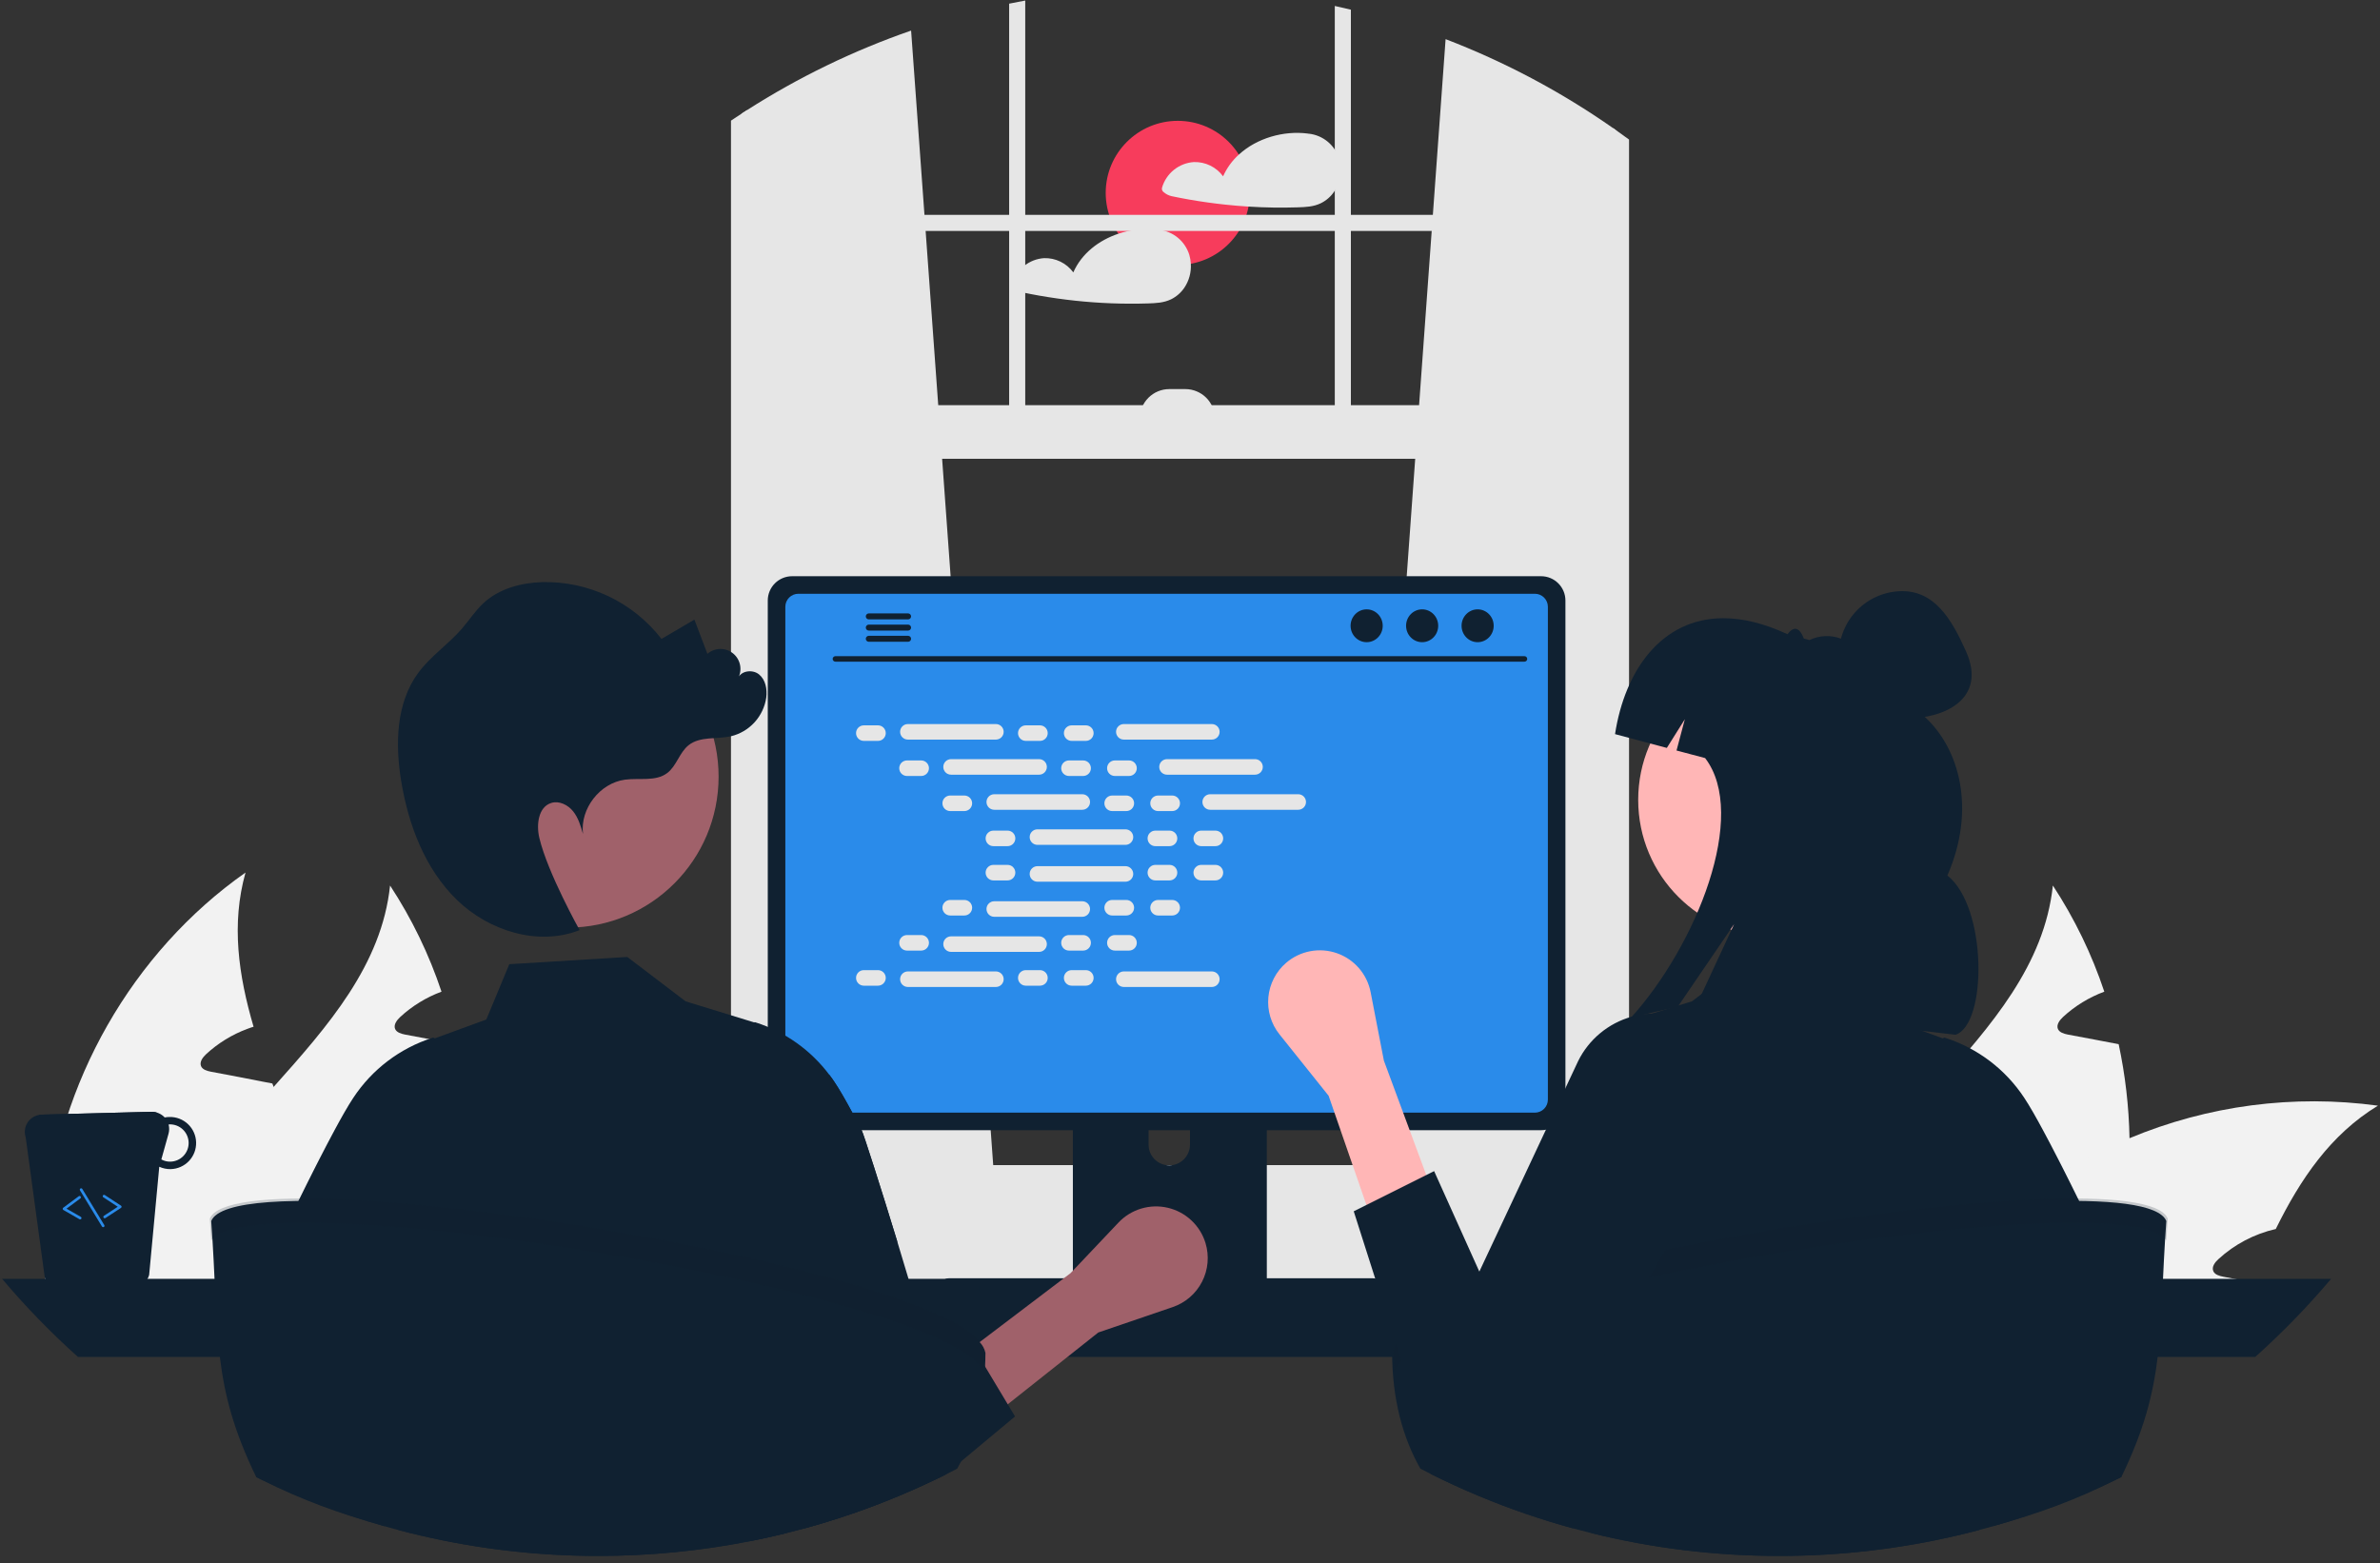 <svg width="306" height="201" viewBox="0 0 306 201" fill="none" xmlns="http://www.w3.org/2000/svg">
<rect x="0" y="0" width="306" height="201" fill="#333333" stroke="none"/>
<g clip-path="url(#clip0_399_230)">
<path d="M151.43 34.07C156.547 34.07 160.696 29.921 160.696 24.803C160.696 19.686 156.547 15.537 151.43 15.537C146.312 15.537 142.163 19.686 142.163 24.803C142.163 29.921 146.312 34.07 151.43 34.07Z" fill="#F73C5C"/>
<path d="M172.169 20.415C171.908 19.558 171.401 18.797 170.713 18.224C170.024 17.651 169.183 17.292 168.292 17.191C168.272 17.189 168.251 17.189 168.23 17.191C168.205 17.183 168.179 17.178 168.154 17.174C165.051 16.771 161.601 17.75 159.279 19.881C158.417 20.659 157.728 21.61 157.256 22.671C156.826 22.083 156.258 21.609 155.603 21.29C154.948 20.971 154.226 20.816 153.497 20.839C152.558 20.901 151.661 21.251 150.928 21.842C150.195 22.432 149.662 23.235 149.402 24.139C149.373 24.25 149.381 24.367 149.424 24.472C149.468 24.578 149.544 24.667 149.642 24.726C149.921 24.965 150.253 25.133 150.61 25.219C151.377 25.382 152.151 25.531 152.925 25.666C154.438 25.93 155.959 26.144 157.488 26.308C158.498 26.416 159.511 26.502 160.525 26.565C162.621 26.697 164.728 26.728 166.828 26.662C167.869 26.628 168.869 26.593 169.819 26.135C170.512 25.794 171.105 25.279 171.537 24.639C171.945 24.024 172.213 23.327 172.322 22.597C172.431 21.867 172.379 21.123 172.169 20.415Z" fill="#E6E6E6"/>
<path d="M153.105 33.916C153.088 33.528 153.022 33.143 152.911 32.771C152.648 31.914 152.141 31.152 151.452 30.579C150.763 30.007 149.921 29.648 149.031 29.546C149.011 29.545 148.991 29.545 148.972 29.546C148.945 29.539 148.919 29.533 148.892 29.529C147.175 29.319 145.432 29.498 143.794 30.053C141.274 30.896 139.063 32.597 137.998 35.026C137.567 34.438 136.999 33.964 136.343 33.645C135.688 33.325 134.964 33.171 134.236 33.194C133.296 33.256 132.399 33.606 131.666 34.197C130.933 34.788 130.401 35.59 130.14 36.495C130.113 36.605 130.122 36.721 130.165 36.827C130.208 36.932 130.283 37.021 130.38 37.081C130.659 37.319 130.991 37.488 131.348 37.574C132.119 37.737 132.889 37.886 133.666 38.022C135.18 38.285 136.7 38.499 138.227 38.664C141.329 38.997 144.451 39.115 147.57 39.018C148.607 38.983 149.61 38.948 150.561 38.49C151.253 38.149 151.844 37.634 152.276 36.994C152.884 36.088 153.176 35.005 153.105 33.916Z" fill="#E6E6E6"/>
<path d="M273.794 146.359C273.928 152.677 273.056 158.977 271.211 165.021C271.147 165.241 271.069 165.46 270.992 165.68H232.97C233.513 163.003 234.376 160.402 235.54 157.931C238.704 151.215 243.87 145.468 248.972 139.759C255.997 131.894 262.855 124.093 263.94 113.865C266.725 118.11 268.948 122.699 270.553 127.516C268.588 128.244 266.785 129.349 265.245 130.77C264.818 131.171 264.366 131.752 264.586 132.307C264.793 132.772 265.361 132.927 265.865 133.031C267.079 133.263 268.293 133.495 269.507 133.715C270.462 133.909 271.431 134.09 272.4 134.27C273.251 138.246 273.718 142.294 273.794 146.359Z" fill="#F2F2F2"/>
<path d="M305.733 142.174C299.637 145.881 295.763 151.615 292.599 158.034C289.845 158.662 287.303 159.997 285.224 161.909C284.785 162.309 284.333 162.89 284.566 163.445C284.759 163.91 285.341 164.065 285.844 164.169C287.045 164.401 288.272 164.634 289.473 164.853C289.357 165.125 289.241 165.409 289.125 165.68H248.83C250.659 163.213 252.684 160.898 254.887 158.757C255.365 158.279 255.855 157.827 256.359 157.363C261.496 152.72 267.394 148.998 273.794 146.359C283.878 142.144 294.904 140.699 305.733 142.174Z" fill="#F2F2F2"/>
<path d="M255.545 165.68H219.667C219.471 162.807 219.489 159.923 219.719 157.053C221.153 139.32 230.8 122.427 245.355 112.198C243.496 118.824 244.451 125.411 246.389 132.023C246.117 132.114 245.846 132.191 245.601 132.294C243.636 133.022 241.833 134.128 240.293 135.549C239.866 135.949 239.414 136.531 239.634 137.086C239.828 137.551 240.409 137.706 240.913 137.809C242.127 138.042 243.341 138.274 244.542 138.494C245.51 138.687 246.479 138.868 247.448 139.062C247.9 139.139 248.352 139.23 248.804 139.32C248.868 139.475 248.907 139.617 248.972 139.759C251.245 146.023 253.724 152.339 254.887 158.757C255.174 160.368 255.373 161.994 255.481 163.626C255.52 164.311 255.545 164.995 255.545 165.68Z" fill="#F2F2F2"/>
<path d="M60.007 146.359C60.14 152.677 59.268 158.977 57.424 165.021C57.359 165.241 57.282 165.46 57.204 165.68H19.182C19.726 163.003 20.588 160.402 21.752 157.931C24.916 151.215 30.082 145.468 35.184 139.759C42.21 131.894 49.068 124.093 50.152 113.865C52.937 118.11 55.16 122.699 56.765 127.516C54.8 128.244 52.997 129.349 51.457 130.77C51.031 131.171 50.578 131.752 50.798 132.307C51.005 132.772 51.573 132.927 52.077 133.031C53.291 133.263 54.505 133.495 55.719 133.715C56.675 133.909 57.643 134.09 58.612 134.27C59.463 138.246 59.93 142.294 60.007 146.359Z" fill="#F2F2F2"/>
<path d="M91.946 142.174C85.85 145.881 81.975 151.615 78.811 158.034C76.057 158.662 73.515 159.997 71.436 161.909C70.997 162.309 70.545 162.89 70.778 163.445C70.972 163.91 71.553 164.065 72.056 164.169C73.257 164.401 74.484 164.634 75.685 164.853C75.569 165.125 75.453 165.409 75.337 165.68H35.042C36.871 163.213 38.897 160.898 41.099 158.757C41.577 158.279 42.068 157.827 42.571 157.363C47.708 152.72 53.606 148.998 60.007 146.359C70.09 142.144 81.117 140.699 91.946 142.174Z" fill="#F2F2F2"/>
<path d="M41.758 165.68H5.879C5.684 162.807 5.701 159.923 5.931 157.053C7.365 139.32 17.012 122.427 31.567 112.198C29.708 118.824 30.663 125.411 32.601 132.023C32.33 132.114 32.058 132.191 31.813 132.294C29.848 133.022 28.045 134.128 26.505 135.549C26.079 135.949 25.627 136.531 25.846 137.086C26.04 137.551 26.621 137.706 27.125 137.809C28.339 138.042 29.553 138.274 30.754 138.494C31.723 138.687 32.691 138.868 33.66 139.062C34.112 139.139 34.564 139.23 35.016 139.32C35.08 139.475 35.119 139.617 35.184 139.759C37.457 146.023 39.937 152.339 41.099 158.757C41.387 160.368 41.585 161.994 41.693 163.626C41.732 164.311 41.758 164.995 41.758 165.68Z" fill="#F2F2F2"/>
<path d="M175.326 150.617L207.384 153.463L207.728 153.494V16.704C207.613 16.625 207.498 16.545 207.384 16.465C200.703 11.792 193.476 7.952 185.863 5.033L184.225 27.626L184.076 29.695L182.455 52.101L181.955 58.993L175.385 149.818L175.326 150.617Z" fill="#E6E6E6"/>
<path d="M96.048 14.157C95.819 14.303 95.59 14.448 95.361 14.601V153.494L96.048 153.431L127.758 150.617L127.699 149.819L121.13 58.993L120.63 52.101L119.009 29.695L118.86 27.626L117.142 3.933C109.733 6.501 102.653 9.932 96.048 14.157Z" fill="#E6E6E6"/>
<path d="M95.361 14.601C94.899 14.9 94.437 15.205 93.983 15.514V155.389C93.983 158.884 96.055 161.813 98.824 162.559C99.277 162.681 99.743 162.743 100.212 162.743H203.219C203.687 162.744 204.153 162.682 204.604 162.559C205.633 162.273 206.566 161.714 207.304 160.942C208.711 159.438 209.48 157.448 209.449 155.389V17.947C208.88 17.527 208.307 17.11 207.728 16.704C207.613 16.624 207.498 16.545 207.384 16.465V155.389C207.385 155.839 207.331 156.288 207.224 156.725C206.735 158.79 205.121 160.303 203.219 160.303H100.212C97.915 160.303 96.048 158.099 96.048 155.389V14.157C95.819 14.303 95.59 14.448 95.361 14.601Z" fill="#E6E6E6"/>
<path d="M208.416 27.628H95.014V29.696H208.416V27.628Z" fill="#E6E6E6"/>
<path d="M173.685 1.246C172.998 1.076 172.31 0.917 171.616 0.767V56.925H173.685V1.246Z" fill="#E6E6E6"/>
<path d="M131.816 0.07C131.125 0.198 130.434 0.33 129.747 0.472V56.925H131.816V0.07Z" fill="#E6E6E6"/>
<path d="M72.781 159.123C72.78 160.31 73.008 161.486 73.451 162.587C73.621 163.014 73.824 163.427 74.058 163.822C74.361 164.338 74.712 164.824 75.106 165.273C75.978 166.267 77.052 167.063 78.256 167.608C79.46 168.153 80.767 168.435 82.089 168.435H217.896C220.365 168.435 222.733 167.454 224.478 165.708C226.224 163.963 227.204 161.595 227.204 159.127C227.204 156.658 226.224 154.29 224.478 152.545C222.733 150.799 220.365 149.818 217.896 149.818H82.089C79.622 149.821 77.256 150.802 75.511 152.546C73.766 154.291 72.784 156.656 72.781 159.123Z" fill="#E6E6E6"/>
<path d="M95.014 58.994L207.727 58.994V52.1L95.014 52.1V58.994Z" fill="#E6E6E6"/>
<path d="M156.196 53.824H146.545C146.545 52.818 146.945 51.854 147.656 51.143C148.367 50.432 149.331 50.032 150.337 50.032H152.405C152.903 50.032 153.396 50.13 153.856 50.321C154.316 50.511 154.734 50.791 155.086 51.143C155.438 51.495 155.717 51.913 155.908 52.373C156.098 52.833 156.196 53.326 156.196 53.824Z" fill="#E6E6E6"/>
<path d="M0.267 164.44C3.282 168.013 6.543 171.37 10.026 174.487H289.956C293.439 171.37 296.7 168.013 299.715 164.44H0.267Z" fill="#102131"/>
<path d="M137.941 130.841V166.436H162.877V130.841C162.878 130.585 162.796 130.336 162.644 130.13C162.492 129.924 162.279 129.772 162.034 129.696C161.919 129.658 161.798 129.639 161.676 129.641H139.145C138.988 129.64 138.831 129.671 138.685 129.731C138.539 129.791 138.406 129.88 138.294 129.991C138.183 130.103 138.094 130.235 138.033 130.381C137.973 130.527 137.941 130.683 137.941 130.841ZM147.673 143.072C147.679 142.37 147.963 141.699 148.461 141.206C148.96 140.712 149.633 140.435 150.335 140.435C151.036 140.435 151.71 140.712 152.208 141.206C152.707 141.699 152.99 142.37 152.997 143.072V147.202C152.993 147.905 152.711 148.579 152.212 149.075C151.713 149.572 151.038 149.85 150.335 149.85C149.631 149.85 148.956 149.572 148.457 149.075C147.958 148.579 147.676 147.905 147.673 147.202V143.072Z" fill="#102131"/>
<path d="M137.865 165.297V168.73C137.865 168.908 137.936 169.078 138.061 169.204C138.187 169.33 138.357 169.402 138.535 169.403H162.284C162.462 169.402 162.632 169.331 162.758 169.205C162.883 169.078 162.954 168.908 162.954 168.73V165.297H137.865Z" fill="#102131"/>
<path d="M98.713 77.214V142.204C98.714 143.032 99.043 143.826 99.629 144.412C100.214 144.998 101.008 145.327 101.837 145.328H198.145C198.974 145.327 199.768 144.998 200.353 144.412C200.939 143.826 201.268 143.032 201.269 142.204V77.214C201.267 76.386 200.937 75.594 200.352 75.009C199.766 74.424 198.973 74.095 198.145 74.094H101.837C101.009 74.095 100.216 74.424 99.63 75.009C99.045 75.594 98.715 76.386 98.713 77.214Z" fill="#102131"/>
<path d="M100.972 78.023V141.402C100.973 141.845 101.149 142.269 101.462 142.582C101.775 142.895 102.199 143.071 102.642 143.072H197.344C197.786 143.071 198.21 142.895 198.523 142.582C198.836 142.269 199.012 141.845 199.013 141.402V78.023C199.013 77.579 198.837 77.155 198.524 76.841C198.211 76.527 197.787 76.351 197.344 76.35H102.642C102.199 76.351 101.774 76.527 101.461 76.841C101.148 77.155 100.972 77.579 100.972 78.023Z" fill="#2A8BEA"/>
<path d="M120.283 170.212C120.379 170.332 120.502 170.43 120.641 170.497C120.781 170.563 120.933 170.598 121.088 170.597H177.429C177.583 170.597 177.736 170.562 177.875 170.496C178.014 170.429 178.136 170.333 178.233 170.213C178.33 170.094 178.4 169.954 178.436 169.804C178.472 169.654 178.474 169.498 178.443 169.347L177.568 165.193C177.532 165.024 177.454 164.866 177.341 164.735C177.228 164.603 177.085 164.502 176.923 164.44C176.805 164.394 176.681 164.37 176.555 164.371H121.959C121.833 164.37 121.708 164.394 121.591 164.44C121.429 164.502 121.285 164.603 121.173 164.735C121.06 164.866 120.982 165.024 120.946 165.193L120.071 169.347C120.04 169.498 120.043 169.654 120.079 169.803C120.116 169.953 120.186 170.092 120.283 170.212Z" fill="#102131"/>
<path d="M174.589 166.16H175.985C176.079 166.16 176.155 166.084 176.155 165.991V165.288C176.155 165.195 176.079 165.119 175.985 165.119H174.589C174.495 165.119 174.419 165.195 174.419 165.288V165.991C174.419 166.084 174.495 166.16 174.589 166.16Z" fill="#102131"/>
<path d="M171.118 166.16H172.515C172.608 166.16 172.684 166.084 172.684 165.991V165.288C172.684 165.195 172.608 165.119 172.515 165.119H171.118C171.025 165.119 170.949 165.195 170.949 165.288V165.991C170.949 166.084 171.025 166.16 171.118 166.16Z" fill="#102131"/>
<path d="M167.648 166.16H169.044C169.138 166.16 169.214 166.084 169.214 165.991V165.288C169.214 165.195 169.138 165.119 169.044 165.119H167.648C167.554 165.119 167.478 165.195 167.478 165.288V165.991C167.478 166.084 167.554 166.16 167.648 166.16Z" fill="#102131"/>
<path d="M164.177 166.16H165.573C165.667 166.16 165.743 166.084 165.743 165.991V165.288C165.743 165.195 165.667 165.119 165.573 165.119H164.177C164.083 165.119 164.008 165.195 164.008 165.288V165.991C164.008 166.084 164.083 166.16 164.177 166.16Z" fill="#102131"/>
<path d="M160.706 166.16H162.103C162.196 166.16 162.272 166.084 162.272 165.991V165.288C162.272 165.195 162.196 165.119 162.103 165.119H160.706C160.613 165.119 160.537 165.195 160.537 165.288V165.991C160.537 166.084 160.613 166.16 160.706 166.16Z" fill="#102131"/>
<path d="M157.236 166.16H158.632C158.726 166.16 158.802 166.084 158.802 165.991V165.288C158.802 165.195 158.726 165.119 158.632 165.119H157.236C157.142 165.119 157.066 165.195 157.066 165.288V165.991C157.066 166.084 157.142 166.16 157.236 166.16Z" fill="#102131"/>
<path d="M153.765 166.16H155.162C155.255 166.16 155.331 166.084 155.331 165.991V165.288C155.331 165.195 155.255 165.119 155.162 165.119H153.765C153.672 165.119 153.596 165.195 153.596 165.288V165.991C153.596 166.084 153.672 166.16 153.765 166.16Z" fill="#102131"/>
<path d="M150.295 166.16H151.691C151.785 166.16 151.861 166.084 151.861 165.991V165.288C151.861 165.195 151.785 165.119 151.691 165.119H150.295C150.201 165.119 150.125 165.195 150.125 165.288V165.991C150.125 166.084 150.201 166.16 150.295 166.16Z" fill="#102131"/>
<path d="M146.824 166.16H148.221C148.314 166.16 148.39 166.084 148.39 165.991V165.288C148.39 165.195 148.314 165.119 148.221 165.119H146.824C146.731 165.119 146.655 165.195 146.655 165.288V165.991C146.655 166.084 146.731 166.16 146.824 166.16Z" fill="#102131"/>
<path d="M143.354 166.16H144.75C144.844 166.16 144.919 166.084 144.919 165.991V165.288C144.919 165.195 144.844 165.119 144.75 165.119H143.354C143.26 165.119 143.184 165.195 143.184 165.288V165.991C143.184 166.084 143.26 166.16 143.354 166.16Z" fill="#102131"/>
<path d="M139.883 166.16H141.279C141.373 166.16 141.449 166.084 141.449 165.991V165.288C141.449 165.195 141.373 165.119 141.279 165.119H139.883C139.789 165.119 139.714 165.195 139.714 165.288V165.991C139.714 166.084 139.789 166.16 139.883 166.16Z" fill="#102131"/>
<path d="M136.412 166.16H137.809C137.902 166.16 137.978 166.084 137.978 165.991V165.288C137.978 165.195 137.902 165.119 137.809 165.119H136.412C136.319 165.119 136.243 165.195 136.243 165.288V165.991C136.243 166.084 136.319 166.16 136.412 166.16Z" fill="#102131"/>
<path d="M132.942 166.16H134.338C134.432 166.16 134.508 166.084 134.508 165.991V165.288C134.508 165.195 134.432 165.119 134.338 165.119H132.942C132.848 165.119 132.772 165.195 132.772 165.288V165.991C132.772 166.084 132.848 166.16 132.942 166.16Z" fill="#102131"/>
<path d="M129.471 166.16H130.868C130.961 166.16 131.037 166.084 131.037 165.991V165.288C131.037 165.195 130.961 165.119 130.868 165.119H129.471C129.378 165.119 129.302 165.195 129.302 165.288V165.991C129.302 166.084 129.378 166.16 129.471 166.16Z" fill="#102131"/>
<path d="M126.001 166.16H127.397C127.491 166.16 127.567 166.084 127.567 165.991V165.288C127.567 165.195 127.491 165.119 127.397 165.119H126.001C125.907 165.119 125.831 165.195 125.831 165.288V165.991C125.831 166.084 125.907 166.16 126.001 166.16Z" fill="#102131"/>
<path d="M122.53 166.16H123.927C124.02 166.16 124.096 166.084 124.096 165.991V165.288C124.096 165.195 124.02 165.119 123.927 165.119H122.53C122.437 165.119 122.361 165.195 122.361 165.288V165.991C122.361 166.084 122.437 166.16 122.53 166.16Z" fill="#102131"/>
<path d="M174.63 167.895H176.026C176.12 167.895 176.196 167.819 176.196 167.726V167.024C176.196 166.93 176.12 166.854 176.026 166.854H174.63C174.536 166.854 174.46 166.93 174.46 167.024V167.726C174.46 167.819 174.536 167.895 174.63 167.895Z" fill="#102131"/>
<path d="M171.159 167.895H172.556C172.649 167.895 172.725 167.819 172.725 167.726V167.024C172.725 166.93 172.649 166.854 172.556 166.854H171.159C171.066 166.854 170.99 166.93 170.99 167.024V167.726C170.99 167.819 171.066 167.895 171.159 167.895Z" fill="#102131"/>
<path d="M167.689 167.895H169.085C169.179 167.895 169.255 167.819 169.255 167.726V167.024C169.255 166.93 169.179 166.854 169.085 166.854H167.689C167.595 166.854 167.519 166.93 167.519 167.024V167.726C167.519 167.819 167.595 167.895 167.689 167.895Z" fill="#102131"/>
<path d="M164.218 167.895H165.614C165.708 167.895 165.784 167.819 165.784 167.726V167.024C165.784 166.93 165.708 166.854 165.614 166.854H164.218C164.124 166.854 164.049 166.93 164.049 167.024V167.726C164.049 167.819 164.124 167.895 164.218 167.895Z" fill="#102131"/>
<path d="M160.747 167.895H162.144C162.237 167.895 162.313 167.819 162.313 167.726V167.024C162.313 166.93 162.237 166.854 162.144 166.854H160.747C160.654 166.854 160.578 166.93 160.578 167.024V167.726C160.578 167.819 160.654 167.895 160.747 167.895Z" fill="#102131"/>
<path d="M157.277 167.895H158.673C158.767 167.895 158.843 167.819 158.843 167.726V167.024C158.843 166.93 158.767 166.854 158.673 166.854H157.277C157.183 166.854 157.107 166.93 157.107 167.024V167.726C157.107 167.819 157.183 167.895 157.277 167.895Z" fill="#102131"/>
<path d="M153.806 167.895H155.203C155.296 167.895 155.372 167.819 155.372 167.726V167.024C155.372 166.93 155.296 166.854 155.203 166.854H153.806C153.713 166.854 153.637 166.93 153.637 167.024V167.726C153.637 167.819 153.713 167.895 153.806 167.895Z" fill="#102131"/>
<path d="M150.336 167.895H151.732C151.826 167.895 151.902 167.819 151.902 167.726V167.024C151.902 166.93 151.826 166.854 151.732 166.854H150.336C150.242 166.854 150.166 166.93 150.166 167.024V167.726C150.166 167.819 150.242 167.895 150.336 167.895Z" fill="#102131"/>
<path d="M146.865 167.895H148.262C148.355 167.895 148.431 167.819 148.431 167.726V167.024C148.431 166.93 148.355 166.854 148.262 166.854H146.865C146.772 166.854 146.696 166.93 146.696 167.024V167.726C146.696 167.819 146.772 167.895 146.865 167.895Z" fill="#102131"/>
<path d="M143.395 167.895H144.791C144.885 167.895 144.96 167.819 144.96 167.726V167.024C144.96 166.93 144.885 166.854 144.791 166.854H143.395C143.301 166.854 143.225 166.93 143.225 167.024V167.726C143.225 167.819 143.301 167.895 143.395 167.895Z" fill="#102131"/>
<path d="M139.924 167.895H141.32C141.414 167.895 141.49 167.819 141.49 167.726V167.024C141.49 166.93 141.414 166.854 141.32 166.854H139.924C139.83 166.854 139.755 166.93 139.755 167.024V167.726C139.755 167.819 139.83 167.895 139.924 167.895Z" fill="#102131"/>
<path d="M136.453 167.895H137.85C137.943 167.895 138.019 167.819 138.019 167.726V167.024C138.019 166.93 137.943 166.854 137.85 166.854H136.453C136.36 166.854 136.284 166.93 136.284 167.024V167.726C136.284 167.819 136.36 167.895 136.453 167.895Z" fill="#102131"/>
<path d="M132.983 167.895H134.379C134.473 167.895 134.549 167.819 134.549 167.726V167.024C134.549 166.93 134.473 166.854 134.379 166.854H132.983C132.889 166.854 132.813 166.93 132.813 167.024V167.726C132.813 167.819 132.889 167.895 132.983 167.895Z" fill="#102131"/>
<path d="M129.512 167.895H130.909C131.002 167.895 131.078 167.819 131.078 167.726V167.024C131.078 166.93 131.002 166.854 130.909 166.854H129.512C129.419 166.854 129.343 166.93 129.343 167.024V167.726C129.343 167.819 129.419 167.895 129.512 167.895Z" fill="#102131"/>
<path d="M126.042 167.895H127.438C127.532 167.895 127.608 167.819 127.608 167.726V167.024C127.608 166.93 127.532 166.854 127.438 166.854H126.042C125.948 166.854 125.872 166.93 125.872 167.024V167.726C125.872 167.819 125.948 167.895 126.042 167.895Z" fill="#102131"/>
<path d="M122.571 167.895H123.968C124.061 167.895 124.137 167.819 124.137 167.726V167.024C124.137 166.93 124.061 166.854 123.968 166.854H122.571C122.478 166.854 122.402 166.93 122.402 167.024V167.726C122.402 167.819 122.478 167.895 122.571 167.895Z" fill="#102131"/>
<path d="M145.824 169.978H159.367C159.461 169.978 159.537 169.902 159.537 169.808V169.106C159.537 169.012 159.461 168.936 159.367 168.936H145.824C145.73 168.936 145.655 169.012 145.655 169.106V169.808C145.655 169.902 145.73 169.978 145.824 169.978Z" fill="#102131"/>
<path d="M107.401 85.081H196.013C196.105 85.079 196.192 85.041 196.257 84.975C196.321 84.909 196.357 84.82 196.357 84.728C196.357 84.636 196.321 84.548 196.257 84.482C196.192 84.416 196.105 84.378 196.013 84.376H107.401C107.309 84.378 107.221 84.416 107.156 84.482C107.092 84.548 107.056 84.636 107.056 84.728C107.056 84.82 107.092 84.909 107.156 84.975C107.221 85.041 107.309 85.079 107.401 85.081Z" fill="#102131"/>
<path d="M189.981 82.577C191.121 82.577 192.046 81.631 192.046 80.465C192.046 79.299 191.121 78.354 189.981 78.354C188.84 78.354 187.916 79.299 187.916 80.465C187.916 81.631 188.84 82.577 189.981 82.577Z" fill="#102131"/>
<path d="M182.847 82.577C183.987 82.577 184.912 81.631 184.912 80.465C184.912 79.299 183.987 78.354 182.847 78.354C181.706 78.354 180.781 79.299 180.781 80.465C180.781 81.631 181.706 82.577 182.847 82.577Z" fill="#102131"/>
<path d="M175.712 82.577C176.853 82.577 177.778 81.631 177.778 80.465C177.778 79.299 176.853 78.354 175.712 78.354C174.572 78.354 173.647 79.299 173.647 80.465C173.647 81.631 174.572 82.577 175.712 82.577Z" fill="#102131"/>
<path d="M111.318 79.262C111.318 79.311 111.328 79.361 111.346 79.407C111.365 79.453 111.393 79.495 111.428 79.531C111.463 79.566 111.505 79.594 111.551 79.614C111.597 79.633 111.647 79.643 111.697 79.643H116.764C116.864 79.641 116.959 79.6 117.029 79.528C117.099 79.456 117.138 79.36 117.138 79.26C117.138 79.16 117.099 79.063 117.029 78.992C116.959 78.92 116.864 78.879 116.764 78.876H111.697C111.595 78.878 111.499 78.919 111.428 78.991C111.357 79.063 111.318 79.16 111.318 79.262Z" fill="#102131"/>
<path d="M111.318 80.702C111.318 80.752 111.328 80.801 111.346 80.847C111.365 80.894 111.393 80.936 111.428 80.971C111.463 81.007 111.505 81.035 111.551 81.054C111.597 81.073 111.647 81.083 111.697 81.084H116.764C116.864 81.081 116.959 81.04 117.029 80.968C117.099 80.897 117.139 80.8 117.139 80.7C117.139 80.6 117.099 80.504 117.029 80.432C116.959 80.36 116.864 80.319 116.764 80.317H111.697C111.595 80.318 111.499 80.359 111.428 80.431C111.357 80.503 111.318 80.601 111.318 80.702Z" fill="#102131"/>
<path d="M111.318 82.139C111.318 82.24 111.357 82.337 111.428 82.409C111.499 82.481 111.595 82.523 111.697 82.524H116.764C116.864 82.522 116.959 82.48 117.029 82.409C117.099 82.337 117.138 82.241 117.138 82.141C117.138 82.04 117.099 81.944 117.029 81.872C116.959 81.801 116.864 81.759 116.764 81.757H111.697C111.647 81.757 111.597 81.767 111.551 81.787C111.505 81.806 111.463 81.834 111.428 81.87C111.393 81.905 111.365 81.947 111.346 81.993C111.328 82.039 111.318 82.089 111.318 82.139Z" fill="#102131"/>
<path d="M112.884 93.27H111.063C110.511 93.27 110.064 93.718 110.064 94.269C110.064 94.822 110.511 95.269 111.063 95.269H112.884C113.436 95.269 113.884 94.822 113.884 94.269C113.884 93.718 113.436 93.27 112.884 93.27Z" fill="#E6E6E6"/>
<path d="M133.708 93.27H131.887C131.335 93.27 130.887 93.718 130.887 94.269C130.887 94.822 131.335 95.269 131.887 95.269H133.708C134.26 95.269 134.707 94.822 134.707 94.269C134.707 93.718 134.26 93.27 133.708 93.27Z" fill="#E6E6E6"/>
<path d="M139.608 93.27H137.787C137.235 93.27 136.787 93.718 136.787 94.269C136.787 94.822 137.235 95.269 137.787 95.269H139.608C140.16 95.269 140.607 94.822 140.607 94.269C140.607 93.718 140.16 93.27 139.608 93.27Z" fill="#E6E6E6"/>
<path d="M128.044 93.103H116.728C116.176 93.103 115.728 93.551 115.728 94.103C115.728 94.655 116.176 95.102 116.728 95.102H128.044C128.596 95.102 129.043 94.655 129.043 94.103C129.043 93.551 128.596 93.103 128.044 93.103Z" fill="#E6E6E6"/>
<path d="M155.808 93.103H144.492C143.94 93.103 143.493 93.551 143.493 94.103C143.493 94.655 143.94 95.102 144.492 95.102H155.808C156.36 95.102 156.808 94.655 156.808 94.103C156.808 93.551 156.36 93.103 155.808 93.103Z" fill="#E6E6E6"/>
<path d="M118.437 97.782H116.616C116.064 97.782 115.617 98.229 115.617 98.781C115.617 99.333 116.064 99.781 116.616 99.781H118.437C118.989 99.781 119.437 99.333 119.437 98.781C119.437 98.229 118.989 97.782 118.437 97.782Z" fill="#E6E6E6"/>
<path d="M139.261 97.782H137.44C136.888 97.782 136.44 98.229 136.44 98.781C136.44 99.333 136.888 99.781 137.44 99.781H139.261C139.813 99.781 140.26 99.333 140.26 98.781C140.26 98.229 139.813 97.782 139.261 97.782Z" fill="#E6E6E6"/>
<path d="M145.161 97.782H143.34C142.788 97.782 142.34 98.229 142.34 98.781C142.34 99.333 142.788 99.781 143.34 99.781H145.161C145.713 99.781 146.16 99.333 146.16 98.781C146.16 98.229 145.713 97.782 145.161 97.782Z" fill="#E6E6E6"/>
<path d="M133.597 97.615H122.281C121.728 97.615 121.281 98.063 121.281 98.615C121.281 99.167 121.728 99.614 122.281 99.614H133.597C134.149 99.614 134.596 99.167 134.596 98.615C134.596 98.063 134.149 97.615 133.597 97.615Z" fill="#E6E6E6"/>
<path d="M161.361 97.615H150.045C149.493 97.615 149.046 98.063 149.046 98.615C149.046 99.167 149.493 99.614 150.045 99.614H161.361C161.913 99.614 162.361 99.167 162.361 98.615C162.361 98.063 161.913 97.615 161.361 97.615Z" fill="#E6E6E6"/>
<path d="M123.99 102.293H122.169C121.617 102.293 121.17 102.741 121.17 103.293C121.17 103.845 121.617 104.292 122.169 104.292H123.99C124.542 104.292 124.99 103.845 124.99 103.293C124.99 102.741 124.542 102.293 123.99 102.293Z" fill="#E6E6E6"/>
<path d="M144.814 102.293H142.993C142.441 102.293 141.993 102.741 141.993 103.293C141.993 103.845 142.441 104.292 142.993 104.292H144.814C145.366 104.292 145.813 103.845 145.813 103.293C145.813 102.741 145.366 102.293 144.814 102.293Z" fill="#E6E6E6"/>
<path d="M150.714 102.293H148.893C148.341 102.293 147.893 102.741 147.893 103.293C147.893 103.845 148.341 104.292 148.893 104.292H150.714C151.266 104.292 151.713 103.845 151.713 103.293C151.713 102.741 151.266 102.293 150.714 102.293Z" fill="#E6E6E6"/>
<path d="M139.15 102.127H127.833C127.281 102.127 126.834 102.574 126.834 103.126C126.834 103.678 127.281 104.126 127.833 104.126H139.15C139.702 104.126 140.149 103.678 140.149 103.126C140.149 102.574 139.702 102.127 139.15 102.127Z" fill="#E6E6E6"/>
<path d="M166.914 102.127H155.598C155.046 102.127 154.599 102.574 154.599 103.126C154.599 103.678 155.046 104.126 155.598 104.126H166.914C167.466 104.126 167.914 103.678 167.914 103.126C167.914 102.574 167.466 102.127 166.914 102.127Z" fill="#E6E6E6"/>
<path d="M129.543 106.805H127.722C127.17 106.805 126.723 107.253 126.723 107.805C126.723 108.357 127.17 108.804 127.722 108.804H129.543C130.095 108.804 130.543 108.357 130.543 107.805C130.543 107.253 130.095 106.805 129.543 106.805Z" fill="#E6E6E6"/>
<path d="M150.367 106.805H148.546C147.994 106.805 147.546 107.253 147.546 107.805C147.546 108.357 147.994 108.804 148.546 108.804H150.367C150.919 108.804 151.366 108.357 151.366 107.805C151.366 107.253 150.919 106.805 150.367 106.805Z" fill="#E6E6E6"/>
<path d="M156.267 106.805H154.446C153.894 106.805 153.446 107.253 153.446 107.805C153.446 108.357 153.894 108.804 154.446 108.804H156.267C156.819 108.804 157.266 108.357 157.266 107.805C157.266 107.253 156.819 106.805 156.267 106.805Z" fill="#E6E6E6"/>
<path d="M144.702 106.639H133.386C132.834 106.639 132.387 107.086 132.387 107.638C132.387 108.19 132.834 108.638 133.386 108.638H144.702C145.254 108.638 145.702 108.19 145.702 107.638C145.702 107.086 145.254 106.639 144.702 106.639Z" fill="#E6E6E6"/>
<path d="M133.708 124.746H131.887C131.335 124.746 130.887 125.193 130.887 125.745C130.887 126.297 131.335 126.745 131.887 126.745H133.708C134.26 126.745 134.707 126.297 134.707 125.745C134.707 125.193 134.26 124.746 133.708 124.746Z" fill="#E6E6E6"/>
<path d="M139.608 124.746H137.787C137.235 124.746 136.787 125.193 136.787 125.745C136.787 126.297 137.235 126.745 137.787 126.745H139.608C140.16 126.745 140.607 126.297 140.607 125.745C140.607 125.193 140.16 124.746 139.608 124.746Z" fill="#E6E6E6"/>
<path d="M155.808 124.913H144.492C143.94 124.913 143.493 125.36 143.493 125.912C143.493 126.464 143.94 126.912 144.492 126.912H155.808C156.36 126.912 156.808 126.464 156.808 125.912C156.808 125.36 156.36 124.913 155.808 124.913Z" fill="#E6E6E6"/>
<path d="M112.884 124.746H111.063C110.511 124.746 110.064 125.193 110.064 125.745C110.064 126.297 110.511 126.745 111.063 126.745H112.884C113.436 126.745 113.884 126.297 113.884 125.745C113.884 125.193 113.436 124.746 112.884 124.746Z" fill="#E6E6E6"/>
<path d="M128.044 124.913H116.728C116.176 124.913 115.728 125.36 115.728 125.912C115.728 126.464 116.176 126.912 116.728 126.912H128.044C128.596 126.912 129.043 126.464 129.043 125.912C129.043 125.36 128.596 124.913 128.044 124.913Z" fill="#E6E6E6"/>
<path d="M118.437 120.234H116.616C116.064 120.234 115.617 120.682 115.617 121.234C115.617 121.786 116.064 122.233 116.616 122.233H118.437C118.989 122.233 119.437 121.786 119.437 121.234C119.437 120.682 118.989 120.234 118.437 120.234Z" fill="#E6E6E6"/>
<path d="M139.261 120.234H137.44C136.888 120.234 136.44 120.682 136.44 121.234C136.44 121.786 136.888 122.233 137.44 122.233H139.261C139.813 122.233 140.26 121.786 140.26 121.234C140.26 120.682 139.813 120.234 139.261 120.234Z" fill="#E6E6E6"/>
<path d="M145.161 120.234H143.34C142.788 120.234 142.34 120.682 142.34 121.234C142.34 121.786 142.788 122.233 143.34 122.233H145.161C145.713 122.233 146.16 121.786 146.16 121.234C146.16 120.682 145.713 120.234 145.161 120.234Z" fill="#E6E6E6"/>
<path d="M133.597 120.401H122.281C121.728 120.401 121.281 120.848 121.281 121.4C121.281 121.952 121.728 122.4 122.281 122.4H133.597C134.149 122.4 134.596 121.952 134.596 121.4C134.596 120.848 134.149 120.401 133.597 120.401Z" fill="#E6E6E6"/>
<path d="M123.99 115.722H122.169C121.617 115.722 121.17 116.17 121.17 116.722C121.17 117.274 121.617 117.721 122.169 117.721H123.99C124.542 117.721 124.99 117.274 124.99 116.722C124.99 116.17 124.542 115.722 123.99 115.722Z" fill="#E6E6E6"/>
<path d="M144.814 115.722H142.993C142.441 115.722 141.993 116.17 141.993 116.722C141.993 117.274 142.441 117.721 142.993 117.721H144.814C145.366 117.721 145.813 117.274 145.813 116.722C145.813 116.17 145.366 115.722 144.814 115.722Z" fill="#E6E6E6"/>
<path d="M150.714 115.722H148.893C148.341 115.722 147.893 116.17 147.893 116.722C147.893 117.274 148.341 117.721 148.893 117.721H150.714C151.266 117.721 151.713 117.274 151.713 116.722C151.713 116.17 151.266 115.722 150.714 115.722Z" fill="#E6E6E6"/>
<path d="M139.15 115.889H127.833C127.281 115.889 126.834 116.337 126.834 116.889C126.834 117.441 127.281 117.888 127.833 117.888H139.15C139.702 117.888 140.149 117.441 140.149 116.889C140.149 116.337 139.702 115.889 139.15 115.889Z" fill="#E6E6E6"/>
<path d="M129.543 111.211H127.722C127.17 111.211 126.723 111.658 126.723 112.21C126.723 112.762 127.17 113.21 127.722 113.21H129.543C130.095 113.21 130.543 112.762 130.543 112.21C130.543 111.658 130.095 111.211 129.543 111.211Z" fill="#E6E6E6"/>
<path d="M150.367 111.211H148.546C147.994 111.211 147.546 111.658 147.546 112.21C147.546 112.762 147.994 113.21 148.546 113.21H150.367C150.919 113.21 151.366 112.762 151.366 112.21C151.366 111.658 150.919 111.211 150.367 111.211Z" fill="#E6E6E6"/>
<path d="M156.267 111.211H154.446C153.894 111.211 153.446 111.658 153.446 112.21C153.446 112.762 153.894 113.21 154.446 113.21H156.267C156.819 113.21 157.266 112.762 157.266 112.21C157.266 111.658 156.819 111.211 156.267 111.211Z" fill="#E6E6E6"/>
<path d="M144.702 111.377H133.386C132.834 111.377 132.387 111.825 132.387 112.377C132.387 112.929 132.834 113.376 133.386 113.376H144.702C145.254 113.376 145.702 112.929 145.702 112.377C145.702 111.825 145.254 111.377 144.702 111.377Z" fill="#E6E6E6"/>
<path d="M121.706 189.547C121.63 189.585 121.554 189.623 121.477 189.658C120.995 189.898 120.509 190.134 120.02 190.366C118.555 191.064 117.072 191.727 115.57 192.355C111.619 194.007 107.565 195.402 103.434 196.53C102.74 192.202 102.066 181.995 101.421 174.488C101.299 173.076 101.178 171.76 101.056 170.598C100.941 169.071 100.722 167.555 100.4 166.058C100.369 165.941 100.324 165.828 100.265 165.721C100.331 166.322 100.4 168.113 100.466 170.598C100.501 171.76 100.532 173.076 100.567 174.488C100.73 181.714 100.9 191.546 101.07 197.144C100.588 197.262 100.102 197.38 99.616 197.491C99.311 197.564 99.002 197.633 98.693 197.699C98.318 197.783 97.943 197.866 97.569 197.942C97.176 198.026 96.784 198.105 96.392 198.182C89.983 199.441 83.467 200.073 76.936 200.07C76.502 200.07 76.072 200.066 75.638 200.063C75.506 200.063 75.374 200.059 75.239 200.056C74.857 200.049 74.461 200.042 74.059 200.032C66.341 199.818 58.673 198.713 51.208 196.738L51.51 174.488L51.562 170.598L51.583 169.123C51.411 169.597 51.309 170.094 51.278 170.598C51.156 171.545 51.031 172.888 50.907 174.488C50.431 180.652 49.942 190.595 49.435 196.252C43.434 194.545 39.047 192.986 33.564 190.245C33.352 190.14 33.137 190.033 32.925 189.925C32.964 189.658 33.005 189.391 33.043 189.117C33.665 184.799 32.932 179.18 33.62 174.488C34.144 170.868 34.685 167.391 35.23 164.441C35.889 160.89 36.559 158.1 37.222 156.743C37.986 155.178 38.749 153.637 39.488 152.162C39.808 151.527 40.121 150.903 40.429 150.291C40.595 149.962 40.762 149.635 40.925 149.316C41.668 147.862 42.369 146.519 43.011 145.328C43.462 144.492 43.879 143.735 44.26 143.072C44.708 142.292 45.104 141.646 45.43 141.157C47.84 137.504 51.425 134.784 55.592 133.449L55.696 133.421L55.797 133.462L55.911 133.514L62.526 131.095L65.48 123.984L80.649 123.051L83.1 124.914L84.353 125.869L85.689 126.886L88.146 128.756L88.843 128.971L89.881 129.291L96.978 131.47L97.051 131.439L97.156 131.467C100.947 132.681 104.266 135.046 106.651 138.234C106.887 138.54 107.106 138.856 107.317 139.175C107.893 140.029 108.671 141.379 109.587 143.072C109.965 143.77 110.364 144.527 110.784 145.328C111.038 145.811 113.224 152.634 115.352 159.603C117.34 166.128 119.277 172.781 119.53 174.488C119.575 174.804 119.624 175.123 119.669 175.439C119.957 177.414 120.242 179.402 120.516 181.343C120.922 184.22 121.318 186.996 121.696 189.478C121.699 189.502 121.703 189.523 121.706 189.547Z" fill="#102131"/>
<path opacity="0.2" d="M105.63 164.425L102.681 153.044L100.077 162.864L105.63 164.425Z" fill="#102131"/>
<path d="M5.76 164.293C5.913 164.738 6.203 165.123 6.589 165.393C6.974 165.663 7.436 165.804 7.906 165.796L17.1 165.559C17.575 165.55 18.033 165.388 18.407 165.096C18.781 164.805 19.051 164.4 19.176 163.943L20.477 150.03C20.939 150.24 21.441 150.343 21.948 150.333C22.837 150.31 23.681 149.936 24.294 149.291C24.906 148.647 25.238 147.786 25.216 146.897C25.194 146.008 24.819 145.164 24.175 144.551C23.53 143.938 22.669 143.606 21.78 143.629C21.577 143.628 21.375 143.649 21.177 143.691C20.962 143.458 20.7 143.273 20.409 143.147C20.117 143.022 19.803 142.958 19.486 142.962L5.343 143.327C5.225 143.331 5.109 143.346 4.994 143.37C4.684 143.428 4.39 143.551 4.131 143.732C3.873 143.914 3.656 144.148 3.496 144.42C3.336 144.691 3.236 144.994 3.202 145.308C3.169 145.622 3.203 145.939 3.303 146.238L5.76 164.293ZM20.744 149.086L21.67 145.771C21.775 145.388 21.778 144.984 21.677 144.599C21.722 144.599 21.761 144.578 21.806 144.578C22.441 144.565 23.055 144.804 23.514 145.243C23.973 145.682 24.239 146.285 24.254 146.919C24.268 147.554 24.031 148.169 23.593 148.629C23.156 149.089 22.553 149.357 21.919 149.373C21.508 149.386 21.102 149.287 20.744 149.086Z" fill="#102131"/>
<path d="M4.994 143.37C5.295 145.093 8.683 146.304 12.756 146.093C16.502 145.921 19.565 144.606 20.126 143.047C19.918 142.985 19.702 142.957 19.486 142.961L5.343 143.327C5.225 143.331 5.109 143.345 4.994 143.37Z" fill="#102131"/>
<path d="M13.503 156.648C13.521 156.643 13.539 156.635 13.555 156.625L15.552 155.318C15.576 155.302 15.596 155.28 15.61 155.255C15.623 155.23 15.63 155.201 15.63 155.173C15.63 155.144 15.623 155.115 15.61 155.09C15.596 155.065 15.576 155.043 15.552 155.028L13.476 153.668C13.457 153.656 13.436 153.647 13.414 153.643C13.391 153.638 13.368 153.638 13.346 153.643C13.323 153.648 13.302 153.657 13.283 153.669C13.264 153.682 13.248 153.699 13.236 153.718C13.223 153.737 13.215 153.758 13.21 153.781C13.206 153.803 13.206 153.826 13.211 153.849C13.216 153.871 13.225 153.892 13.238 153.911C13.251 153.93 13.267 153.946 13.286 153.958L15.14 155.172L13.365 156.334C13.331 156.357 13.306 156.391 13.294 156.43C13.282 156.469 13.285 156.512 13.301 156.549C13.318 156.587 13.347 156.617 13.384 156.635C13.421 156.653 13.463 156.658 13.503 156.648Z" fill="#2A8BEA"/>
<path d="M10.349 156.793C10.383 156.785 10.413 156.766 10.436 156.741C10.459 156.715 10.474 156.683 10.478 156.649C10.483 156.614 10.477 156.58 10.462 156.548C10.447 156.517 10.423 156.492 10.393 156.474L8.552 155.419L10.331 154.098C10.35 154.084 10.365 154.067 10.377 154.048C10.388 154.028 10.396 154.007 10.399 153.984C10.403 153.962 10.402 153.939 10.396 153.917C10.39 153.894 10.381 153.874 10.367 153.855C10.353 153.837 10.336 153.822 10.317 153.81C10.297 153.798 10.276 153.791 10.253 153.787C10.231 153.784 10.208 153.785 10.185 153.791C10.163 153.796 10.143 153.806 10.124 153.82L8.133 155.299C8.11 155.316 8.091 155.339 8.079 155.365C8.067 155.391 8.061 155.42 8.063 155.448C8.065 155.477 8.073 155.505 8.089 155.53C8.104 155.554 8.125 155.574 8.15 155.589L10.22 156.776C10.259 156.798 10.305 156.804 10.349 156.793Z" fill="#2A8BEA"/>
<path d="M13.304 157.793C13.321 157.789 13.337 157.782 13.352 157.773C13.371 157.761 13.388 157.746 13.402 157.727C13.415 157.709 13.425 157.688 13.43 157.666C13.435 157.644 13.437 157.621 13.433 157.598C13.43 157.576 13.422 157.554 13.41 157.534L10.579 152.881C10.555 152.842 10.517 152.814 10.472 152.803C10.427 152.792 10.38 152.8 10.341 152.824C10.302 152.848 10.274 152.886 10.263 152.931C10.252 152.975 10.259 153.022 10.283 153.062L13.113 157.715C13.133 157.747 13.162 157.771 13.196 157.785C13.23 157.799 13.268 157.802 13.304 157.793Z" fill="#2A8BEA"/>
<path d="M272.759 189.925C272.547 190.032 272.332 190.14 272.12 190.244C266.637 192.986 262.25 194.544 256.249 196.251C255.743 190.594 255.253 180.651 254.778 174.487C254.653 172.887 254.528 171.544 254.407 170.597C254.376 170.093 254.273 169.596 254.101 169.122L254.122 170.597L254.174 174.487L254.476 196.737C247.012 198.712 239.344 199.817 231.626 200.031C231.223 200.041 230.827 200.048 230.446 200.055C230.31 200.059 230.178 200.062 230.047 200.062C229.613 200.066 229.182 200.069 228.749 200.069C220.615 200.075 212.511 199.093 204.614 197.143C204.784 191.545 204.954 181.713 205.117 174.487C205.152 173.075 205.183 171.76 205.218 170.597C205.284 168.112 205.353 166.321 205.419 165.721C205.361 165.827 205.315 165.94 205.284 166.057C204.962 167.554 204.743 169.071 204.628 170.597C204.507 171.76 204.385 173.075 204.264 174.487C203.618 181.994 202.945 192.201 202.251 196.529C198.119 195.401 194.065 194.007 190.114 192.354C188.032 191.486 185.986 190.55 183.978 189.546C184.36 187.047 184.759 184.247 185.168 181.342C185.488 179.089 185.817 176.775 186.154 174.487C186.675 170.954 204.361 132.802 208.529 131.466L208.633 131.438L208.706 131.47L215.803 129.29L216.841 128.971L217.539 128.756L219.996 126.885L221.332 125.868L222.585 124.914L225.035 123.05L240.205 123.984L243.158 131.095L249.773 133.514L249.888 133.462L249.988 133.42L250.093 133.448C254.26 134.784 257.845 137.503 260.254 141.156C260.581 141.645 260.976 142.291 261.424 143.072C261.806 143.735 262.222 144.491 262.673 145.328C263.316 146.518 264.017 147.861 264.759 149.315C264.922 149.635 265.089 149.961 265.256 150.291C265.564 150.901 265.878 151.525 266.196 152.161C266.935 153.636 267.699 155.177 268.462 156.742C269.125 158.099 269.795 160.89 270.455 164.44C270.999 167.39 271.541 170.868 272.065 174.487C272.752 179.18 272.02 184.798 272.641 189.116C272.679 189.39 272.721 189.657 272.759 189.925Z" fill="#102131"/>
<path d="M228.268 120.497C238.012 120.497 245.911 112.598 245.911 102.854C245.911 93.11 238.012 85.211 228.268 85.211C218.524 85.211 210.625 93.11 210.625 102.854C210.625 112.598 218.524 120.497 228.268 120.497Z" fill="#FFB6B6"/>
<path opacity="0.2" d="M200.054 164.425L203.003 153.044L205.607 162.864L200.054 164.425Z" fill="#102131"/>
<path d="M278.527 157.01C277.472 171.544 278.565 177.944 272.742 189.928C267.443 192.521 261.924 194.638 256.249 196.251C255.659 196.418 255.068 196.58 254.476 196.737C247.012 198.712 239.344 199.818 231.626 200.031C231.223 200.041 230.827 200.048 230.446 200.055C230.31 200.059 230.178 200.062 230.047 200.062C229.613 200.066 229.182 200.069 228.749 200.069C220.615 200.075 212.511 199.093 204.614 197.143C203.823 196.949 203.035 196.744 202.251 196.529C198.119 195.401 194.065 194.007 190.114 192.354C188.032 191.486 185.986 190.55 183.978 189.546C183.523 189.317 183.069 189.088 182.621 188.852C180.32 184.805 179.012 179.884 178.984 173.97C180.577 163.781 275.008 148.222 278.527 157.01Z" fill="#102131"/>
<path opacity="0.2" d="M278.524 159.499C278.578 158.599 278.638 157.669 278.709 156.701C275.19 147.914 180.759 163.473 179.166 173.662C179.17 174.596 179.21 175.503 179.277 176.388C183.135 166.331 272.846 151.544 278.524 159.499Z" fill="#102131"/>
<path d="M176.636 157.695L184.387 153.819L177.927 136.38L176.225 127.584C176.004 126.442 175.487 125.377 174.725 124.497C173.964 123.617 172.985 122.952 171.886 122.569C170.787 122.186 169.606 122.098 168.463 122.313C167.319 122.529 166.252 123.042 165.368 123.799C164.059 124.921 163.237 126.509 163.075 128.226C162.914 129.943 163.426 131.656 164.503 133.002L170.822 140.901L176.636 157.695Z" fill="#FFB6B6"/>
<path d="M184.387 150.59L174.052 155.757L181.895 180.332C182.458 182.097 183.468 183.686 184.826 184.946C186.184 186.206 187.845 187.093 189.647 187.522C191.869 188.051 194.201 187.859 196.307 186.973C198.412 186.087 200.18 184.553 201.355 182.595L222.153 146.947C223.627 144.491 224.082 141.555 223.42 138.768C222.759 135.981 221.034 133.563 218.614 132.03C217.313 131.206 215.852 130.664 214.328 130.442C212.803 130.219 211.249 130.32 209.766 130.738C208.283 131.156 206.905 131.882 205.721 132.868C204.537 133.853 203.574 135.077 202.894 136.46L190.2 163.509L184.387 150.59Z" fill="#102131"/>
<path d="M72.978 119.28C83.699 119.28 92.391 110.588 92.391 99.867C92.391 89.146 83.699 80.454 72.978 80.454C62.257 80.454 53.565 89.146 53.565 99.867C53.565 110.588 62.257 119.28 72.978 119.28Z" fill="#A0616A"/>
<path d="M53.798 86.489C55.377 84.362 57.645 82.85 59.381 80.848C60.333 79.75 61.123 78.505 62.194 77.522C64.183 75.696 66.964 74.947 69.663 74.854C72.62 74.778 75.554 75.4 78.227 76.668C80.9 77.937 83.237 79.817 85.048 82.156C86.459 81.329 87.869 80.502 89.28 79.675C89.837 81.141 90.395 82.608 90.952 84.075C91.409 83.678 91.993 83.455 92.599 83.446C93.205 83.438 93.794 83.644 94.262 84.029C94.731 84.413 95.048 84.951 95.157 85.547C95.267 86.143 95.162 86.759 94.861 87.285C95.197 86.247 96.735 86.027 97.583 86.713C98.431 87.398 98.658 88.617 98.52 89.699C98.346 90.885 97.821 91.993 97.013 92.879C96.205 93.765 95.151 94.389 93.985 94.671C92.145 95.081 90.002 94.65 88.529 95.827C87.347 96.771 86.991 98.49 85.785 99.402C84.3 100.527 82.201 100.007 80.354 100.255C77.124 100.69 74.566 103.994 74.954 107.231C74.662 106.209 74.355 105.159 73.691 104.329C73.028 103.5 71.91 102.939 70.893 103.244C69.211 103.748 68.936 106.04 69.344 107.748C70.425 112.277 74.522 119.598 74.522 119.598C69.202 121.696 62.864 119.712 58.76 115.73C54.656 111.748 52.518 106.11 51.587 100.468C50.797 95.683 50.909 90.384 53.798 86.489Z" fill="#102131"/>
<path d="M250.378 112.58C254.071 104.112 251.979 96.32 247.477 92.187V92.183C245.707 88.216 243.354 85.155 240.661 84.437C239.359 83.601 238.096 82.618 236.694 82.119C236.041 81.874 235.345 81.764 234.648 81.796C233.951 81.828 233.268 82 232.64 82.303L231.925 82.112C231.318 80.56 230.606 80.529 229.815 81.549C226.768 80.13 224.023 79.495 221.579 79.495C213.611 79.495 208.898 86.242 207.648 94.398L214.308 96.171L216.623 92.482L215.554 96.504L219.23 97.479C224.824 104.764 218.13 121.569 209.644 130.919C211.664 130.36 213.676 129.888 215.679 129.502L222.961 118.827L218.449 128.545C220.792 128.201 223.78 128.531 227.046 129.194C228.146 127.757 228.725 125.841 228.156 124.133C229.087 125.934 229.728 127.87 230.058 129.87C236.951 131.554 246.352 132.418 251.419 133.056C255.513 131.72 255.524 116.627 250.378 112.58Z" fill="#102131"/>
<path d="M252.781 83.777C255.486 89.834 250.028 92.44 245.027 92.366C240.509 92.3 236.669 89.125 236.438 84.612C236.327 82.445 237.082 80.323 238.536 78.712C239.99 77.101 242.025 76.134 244.192 76.023C248.705 75.793 250.938 79.651 252.781 83.777Z" fill="#102131"/>
<path d="M127.284 182.383L122.828 174.95L137.644 163.71L143.804 157.205C144.605 156.36 145.613 155.74 146.728 155.407C147.843 155.074 149.026 155.039 150.159 155.306C151.292 155.573 152.334 156.133 153.183 156.929C154.032 157.726 154.657 158.731 154.995 159.844C155.497 161.494 155.338 163.275 154.551 164.81C153.765 166.345 152.413 167.515 150.781 168.072L141.208 171.34L127.284 182.383Z" fill="#A0616A"/>
<path d="M130.504 182.137L123.567 187.919L121.696 189.478L121.477 189.658C120.995 189.897 120.509 190.134 120.02 190.366C118.555 191.064 117.072 191.727 115.57 192.355C111.619 194.007 107.565 195.402 103.434 196.53C102.65 196.745 101.862 196.95 101.07 197.144C100.588 197.262 100.102 197.38 99.616 197.491C99.311 197.564 99.002 197.633 98.693 197.699C98.318 197.783 97.943 197.866 97.569 197.942C97.176 198.026 96.784 198.105 96.392 198.182C95.337 197.178 94.497 195.97 93.923 194.631C93.349 193.292 93.053 191.85 93.053 190.394C93.053 190.3 93.053 190.203 93.057 190.106L94.171 161.532L94.664 148.868C94.74 146.004 95.933 143.284 97.988 141.288C100.043 139.292 102.797 138.178 105.662 138.186C105.995 138.186 106.325 138.203 106.651 138.234C106.887 138.54 107.106 138.856 107.317 139.175C107.894 140.029 108.671 141.379 109.587 143.072C109.966 143.77 110.365 144.527 110.785 145.328C111.038 145.811 113.224 152.634 115.352 159.603L114.415 166.881L112.721 179.999L119.669 175.439L124.563 172.225L125.142 173.194L126.652 175.713L129.567 180.572L130.504 182.137Z" fill="#102131"/>
<path d="M126.701 173.971C126.697 174.561 126.683 175.141 126.652 175.713C126.58 177.293 126.396 178.866 126.104 180.419C125.625 183.029 124.77 185.555 123.567 187.919C123.407 188.235 123.237 188.548 123.063 188.853C122.616 189.089 122.161 189.318 121.706 189.547C121.63 189.585 121.554 189.623 121.477 189.658C119.544 190.619 117.575 191.518 115.57 192.355C111.619 194.007 107.565 195.402 103.434 196.53C102.649 196.745 101.862 196.95 101.07 197.144C99.526 197.526 97.966 197.872 96.392 198.182C89.983 199.441 83.467 200.073 76.936 200.07C76.502 200.07 76.072 200.066 75.638 200.063C75.506 200.063 75.374 200.059 75.239 200.056C74.857 200.049 74.461 200.042 74.059 200.032C66.341 199.818 58.673 198.713 51.209 196.738C50.615 196.582 50.024 196.42 49.435 196.252C43.761 194.638 38.242 192.522 32.943 189.929C27.119 177.945 28.212 171.545 27.157 157.01C29.323 151.6 65.962 155.421 94.171 161.533C101.827 163.191 108.858 165.02 114.415 166.881C120.155 168.8 124.316 170.75 125.947 172.583C126.329 172.962 126.59 173.445 126.701 173.971Z" fill="#102131"/>
<path opacity="0.2" d="M27.159 159.499C27.105 158.599 27.045 157.669 26.975 156.701C30.494 147.914 124.925 163.473 126.518 173.662C126.514 174.596 126.474 175.503 126.407 176.388C122.549 166.331 32.838 151.544 27.159 159.499Z" fill="#102131"/>
</g>
<defs>
<clipPath id="clip0_399_230">
<rect width="305.467" height="200" fill="white" transform="translate(0.267 0.07)"/>
</clipPath>
</defs>
</svg>
